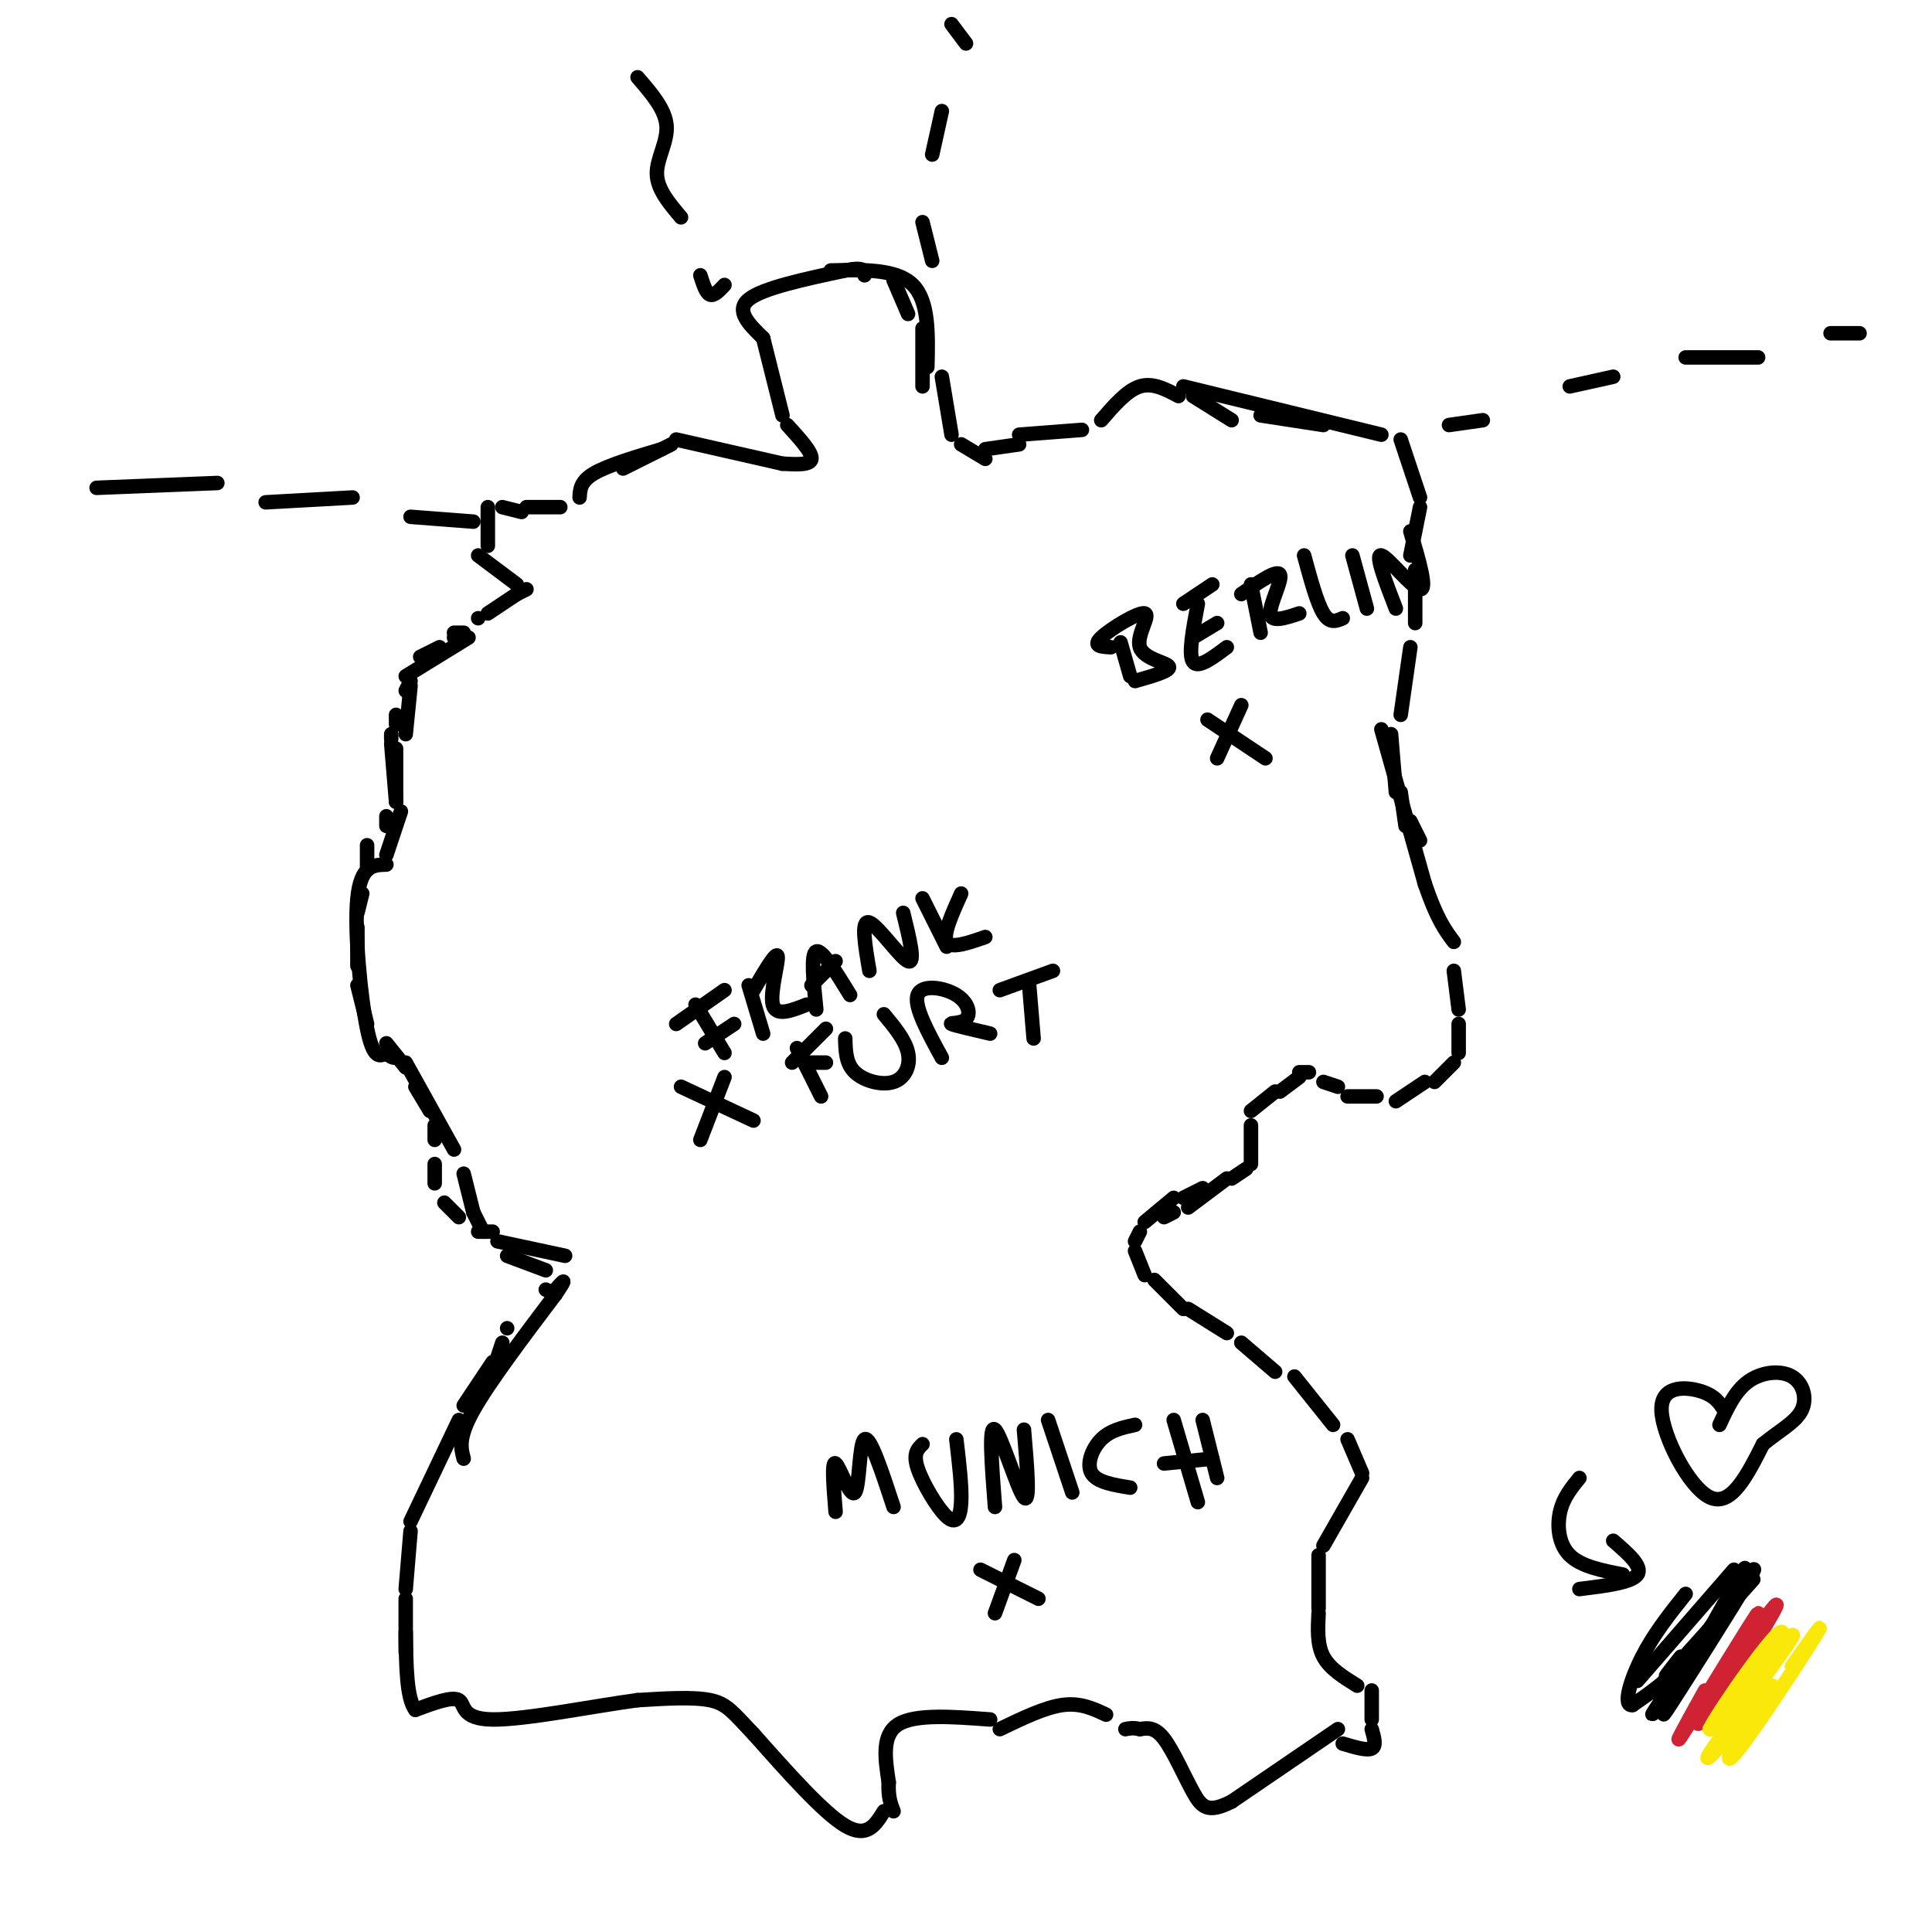<svg viewBox='0 0 400 400' version='1.1' xmlns='http://www.w3.org/2000/svg' xmlns:xlink='http://www.w3.org/1999/xlink'><g fill='none' stroke='rgb(0,0,0)' stroke-width='3' stroke-linecap='round' stroke-linejoin='round'><path d='M129,97c0.000,0.000 10.000,-5.000 10,-5'/><path d='M140,91c0.000,0.000 22.000,5.000 22,5'/><path d='M162,96c2.917,0.167 5.833,0.333 6,-1c0.167,-1.333 -2.417,-4.167 -5,-7'/><path d='M162,86c0.000,0.000 -4.000,-16.000 -4,-16'/><path d='M158,70c-2.917,-2.833 -5.833,-5.667 -3,-8c2.833,-2.333 11.417,-4.167 20,-6'/><path d='M175,56c4.000,-0.833 4.000,0.083 4,1'/><path d='M185,58c0.000,0.000 3.000,7.000 3,7'/><path d='M191,68c0.000,0.000 0.000,12.000 0,12'/><path d='M172,56c6.833,-0.167 13.667,-0.333 17,3c3.333,3.333 3.167,10.167 3,17'/><path d='M195,78c0.000,0.000 2.000,12.000 2,12'/><path d='M199,92c0.000,0.000 5.000,3.000 5,3'/><path d='M204,93c0.000,0.000 7.000,-1.000 7,-1'/><path d='M211,90c0.000,0.000 13.000,-1.000 13,-1'/><path d='M228,87c2.667,-3.083 5.333,-6.167 8,-7c2.667,-0.833 5.333,0.583 8,2'/><path d='M247,82c0.000,0.000 8.000,5.000 8,5'/><path d='M261,86c0.000,0.000 13.000,2.000 13,2'/><path d='M245,80c0.000,0.000 41.000,10.000 41,10'/><path d='M290,91c0.000,0.000 4.000,12.000 4,12'/><path d='M294,105c0.000,0.000 -2.000,10.000 -2,10'/><path d='M293,118c0.000,0.000 0.000,11.000 0,11'/><path d='M292,134c0.000,0.000 -2.000,14.000 -2,14'/><path d='M288,152c0.000,0.000 1.000,12.000 1,12'/><path d='M290,164c0.000,0.000 1.000,7.000 1,7'/><path d='M292,170c0.000,0.000 2.000,4.000 2,4'/><path d='M286,151c0.000,0.000 9.000,32.000 9,32'/><path d='M295,183c2.500,7.333 4.250,9.667 6,12'/><path d='M301,201c0.000,0.000 1.000,8.000 1,8'/><path d='M302,212c0.000,0.000 0.000,6.000 0,6'/><path d='M301,220c0.000,0.000 -4.000,4.000 -4,4'/><path d='M295,224c0.000,0.000 -6.000,4.000 -6,4'/><path d='M285,227c0.000,0.000 -6.000,0.000 -6,0'/><path d='M277,225c0.000,0.000 -3.000,-1.000 -3,-1'/><path d='M271,222c0.000,0.000 -2.000,0.000 -2,0'/><path d='M269,223c0.000,0.000 -4.000,3.000 -4,3'/><path d='M264,226c0.000,0.000 -5.000,4.000 -5,4'/><path d='M259,233c0.000,0.000 0.000,8.000 0,8'/><path d='M249,246c0.000,0.000 -4.000,2.000 -4,2'/><path d='M243,248c0.000,0.000 -6.000,5.000 -6,5'/><path d='M258,242c0.000,0.000 -3.000,2.000 -3,2'/><path d='M254,244c0.000,0.000 -8.000,6.000 -8,6'/><path d='M243,251c0.000,0.000 -2.000,1.000 -2,1'/><path d='M236,255c0.000,0.000 -1.000,2.000 -1,2'/><path d='M235,259c0.000,0.000 2.000,5.000 2,5'/><path d='M239,265c0.000,0.000 6.000,6.000 6,6'/><path d='M246,271c0.000,0.000 8.000,5.000 8,5'/><path d='M257,278c0.000,0.000 7.000,6.000 7,6'/><path d='M268,285c0.000,0.000 8.000,10.000 8,10'/><path d='M279,298c0.000,0.000 3.000,7.000 3,7'/><path d='M282,306c0.000,0.000 -8.000,14.000 -8,14'/><path d='M273,322c0.000,0.000 0.000,11.000 0,11'/><path d='M273,334c-0.167,3.250 -0.333,6.500 1,9c1.333,2.500 4.167,4.250 7,6'/><path d='M284,350c0.000,0.000 0.000,6.000 0,6'/><path d='M284,358c0.500,1.750 1.000,3.500 0,4c-1.000,0.500 -3.500,-0.250 -6,-1'/><path d='M277,358c0.000,0.000 -22.000,15.000 -22,15'/><path d='M255,373c-4.917,2.500 -6.208,1.250 -8,-2c-1.792,-3.250 -4.083,-8.500 -6,-11c-1.917,-2.500 -3.458,-2.250 -5,-2'/><path d='M236,358c-1.333,-0.333 -2.167,-0.167 -3,0'/><path d='M229,355c-2.667,-1.250 -5.333,-2.500 -9,-2c-3.667,0.500 -8.333,2.750 -13,5'/><path d='M205,356c-7.750,-0.583 -15.500,-1.167 -19,1c-3.500,2.167 -2.750,7.083 -2,12'/><path d='M184,369c-0.167,3.000 0.417,4.500 1,6'/><path d='M183,375c-1.750,2.833 -3.500,5.667 -8,3c-4.500,-2.667 -11.750,-10.833 -19,-19'/><path d='M156,359c-4.289,-4.511 -5.511,-6.289 -9,-7c-3.489,-0.711 -9.244,-0.356 -15,0'/><path d='M132,352c-8.798,1.167 -23.292,4.083 -30,4c-6.708,-0.083 -5.631,-3.167 -7,-4c-1.369,-0.833 -5.185,0.583 -9,2'/><path d='M86,354c-1.833,-2.333 -1.917,-9.167 -2,-16'/><path d='M84,342c0.000,0.000 0.000,-11.000 0,-11'/><path d='M84,329c0.000,0.000 1.000,-12.000 1,-12'/><path d='M85,315c0.000,0.000 10.000,-21.000 10,-21'/><path d='M96,291c0.000,0.000 6.000,-9.000 6,-9'/><path d='M103,281c0.000,0.000 1.000,-3.000 1,-3'/><path d='M105,275c0.000,0.000 0.000,0.000 0,0'/><path d='M96,302c-0.583,-2.167 -1.167,-4.333 2,-10c3.167,-5.667 10.083,-14.833 17,-24'/><path d='M115,268c2.833,-4.167 1.417,-2.583 0,-1'/><path d='M115,268c0.000,0.000 -2.000,-1.000 -2,-1'/><path d='M113,263c0.000,0.000 -8.000,-3.000 -8,-3'/><path d='M102,255c0.000,0.000 -3.000,0.000 -3,0'/><path d='M95,252c0.000,0.000 -3.000,-3.000 -3,-3'/><path d='M90,245c0.000,0.000 0.000,-4.000 0,-4'/><path d='M90,236c0.000,0.000 0.000,-3.000 0,-3'/><path d='M89,230c0.000,0.000 -3.000,-5.000 -3,-5'/><path d='M84,221c0.000,0.000 -4.000,-5.000 -4,-5'/><path d='M76,212c0.000,0.000 -2.000,-8.000 -2,-8'/><path d='M74,200c0.000,0.000 0.000,-8.000 0,-8'/><path d='M74,189c0.000,0.000 1.000,-4.000 1,-4'/><path d='M76,180c0.000,0.000 0.000,-5.000 0,-5'/><path d='M80,171c0.000,0.000 0.000,-2.000 0,-2'/><path d='M82,166c0.000,0.000 -1.000,-12.000 -1,-12'/><path d='M81,153c0.000,0.000 0.000,-1.000 0,-1'/><path d='M82,150c0.000,0.000 0.000,-2.000 0,-2'/><path d='M84,143c0.000,0.000 1.000,-2.000 1,-2'/><path d='M87,136c0.000,0.000 4.000,-2.000 4,-2'/><path d='M97,132c0.000,0.000 -13.000,8.000 -13,8'/><path d='M85,142c0.000,0.000 -1.000,10.000 -1,10'/><path d='M82,155c0.000,0.000 0.000,11.000 0,11'/><path d='M83,168c0.000,0.000 -3.000,9.000 -3,9'/><path d='M80,179c-2.667,0.067 -5.333,0.133 -6,7c-0.667,6.867 0.667,20.533 2,27c1.333,6.467 2.667,5.733 4,5'/><path d='M80,218c1.000,1.000 1.500,1.000 2,1'/><path d='M84,220c0.000,0.000 10.000,18.000 10,18'/><path d='M96,243c0.000,0.000 2.000,8.000 2,8'/><path d='M98,251c0.000,0.000 2.000,4.000 2,4'/><path d='M103,257c0.000,0.000 14.000,3.000 14,3'/><path d='M95,133c0.000,0.000 -1.000,-1.000 -1,-1'/><path d='M94,131c0.000,0.000 2.000,0.000 2,0'/><path d='M99,128c0.000,0.000 0.000,0.000 0,0'/><path d='M101,127c0.000,0.000 6.000,-4.000 6,-4'/><path d='M109,122c0.000,0.000 -2.000,1.000 -2,1'/><path d='M107,121c0.000,0.000 -8.000,-6.000 -8,-6'/><path d='M101,113c0.000,0.000 0.000,-8.000 0,-8'/><path d='M104,105c0.000,0.000 4.000,1.000 4,1'/><path d='M109,105c0.000,0.000 7.000,0.000 7,0'/><path d='M120,103c0.083,-1.667 0.167,-3.333 3,-5c2.833,-1.667 8.417,-3.333 14,-5'/><path d='M300,88c0.000,0.000 7.000,-1.000 7,-1'/><path d='M325,80c0.000,0.000 9.000,-2.000 9,-2'/><path d='M349,74c0.000,0.000 15.000,0.000 15,0'/><path d='M379,69c0.000,0.000 6.000,0.000 6,0'/><path d='M98,108c0.000,0.000 -13.000,-1.000 -13,-1'/><path d='M73,103c0.000,0.000 -18.000,1.000 -18,1'/><path d='M45,100c0.000,0.000 -25.000,1.000 -25,1'/><path d='M150,59c-1.083,1.167 -2.167,2.333 -3,2c-0.833,-0.333 -1.417,-2.167 -2,-4'/><path d='M141,45c-2.467,-2.911 -4.933,-5.822 -5,-9c-0.067,-3.178 2.267,-6.622 2,-10c-0.267,-3.378 -3.133,-6.689 -6,-10'/><path d='M193,54c0.000,0.000 -2.000,-8.000 -2,-8'/><path d='M193,32c0.000,0.000 2.000,-9.000 2,-9'/><path d='M200,9c0.000,0.000 -3.000,-4.000 -3,-4'/><path d='M250,149c0.000,0.000 12.000,8.000 12,8'/><path d='M252,157c0.000,0.000 5.000,-11.000 5,-11'/><path d='M232,133c0.000,0.000 2.000,7.000 2,7'/><path d='M230,134c-1.954,-0.094 -3.907,-0.188 -2,-2c1.907,-1.812 7.676,-5.341 9,-5c1.324,0.341 -1.797,4.553 -1,7c0.797,2.447 5.514,3.128 6,4c0.486,0.872 -3.257,1.936 -7,3'/><path d='M248,125c-1.000,5.250 -2.000,10.500 -1,12c1.000,1.500 4.000,-0.750 7,-3'/><path d='M247,132c0.000,0.000 5.000,-3.000 5,-3'/><path d='M245,125c0.000,0.000 6.000,-4.000 6,-4'/><path d='M259,121c0.000,0.000 2.000,10.000 2,10'/><path d='M257,123c3.733,-2.578 7.467,-5.156 8,-4c0.533,1.156 -2.133,6.044 -2,8c0.133,1.956 3.067,0.978 6,0'/><path d='M270,115c1.333,4.917 2.667,9.833 4,12c1.333,2.167 2.667,1.583 4,1'/><path d='M280,115c0.000,0.000 3.000,11.000 3,11'/><path d='M289,126c-2.200,-5.689 -4.400,-11.378 -3,-11c1.400,0.378 6.400,6.822 8,7c1.600,0.178 -0.200,-5.911 -2,-12'/><path d='M141,225c0.000,0.000 15.000,7.000 15,7'/><path d='M150,223c0.000,0.000 -5.000,13.000 -5,13'/><path d='M140,212c0.000,0.000 10.000,-7.000 10,-7'/><path d='M144,208c0.000,0.000 6.000,10.000 6,10'/><path d='M146,216c0.000,0.000 6.000,-4.000 6,-4'/><path d='M155,204c0.000,0.000 3.000,10.000 3,10'/><path d='M156,205c2.378,-4.067 4.756,-8.133 5,-7c0.244,1.133 -1.644,7.467 -1,10c0.644,2.533 3.822,1.267 7,0'/><path d='M169,209c-0.583,-5.750 -1.167,-11.500 0,-12c1.167,-0.500 4.083,4.250 7,9'/><path d='M168,204c0.000,0.000 5.000,-5.000 5,-5'/><path d='M180,201c-0.911,-5.333 -1.822,-10.667 0,-10c1.822,0.667 6.378,7.333 8,8c1.622,0.667 0.311,-4.667 -1,-10'/><path d='M191,186c0.000,0.000 5.000,10.000 5,10'/><path d='M199,185c-1.917,4.250 -3.833,8.500 -3,10c0.833,1.500 4.417,0.250 8,-1'/><path d='M165,217c0.000,0.000 5.000,10.000 5,10'/><path d='M164,220c0.000,0.000 7.000,-7.000 7,-7'/><path d='M167,220c0.000,0.000 4.000,0.000 4,0'/><path d='M175,215c0.060,2.601 0.119,5.202 2,7c1.881,1.798 5.583,2.792 8,2c2.417,-0.792 3.548,-3.369 3,-6c-0.548,-2.631 -2.774,-5.315 -5,-8'/><path d='M195,219c-2.922,-5.348 -5.844,-10.695 -5,-13c0.844,-2.305 5.453,-1.566 8,0c2.547,1.566 3.032,3.960 2,5c-1.032,1.040 -3.581,0.726 -3,1c0.581,0.274 4.290,1.137 8,2'/><path d='M207,205c0.000,0.000 11.000,-4.000 11,-4'/><path d='M213,203c0.000,0.000 1.000,12.000 1,12'/><path d='M203,325c0.000,0.000 12.000,6.000 12,6'/><path d='M206,334c0.000,0.000 4.000,-11.000 4,-11'/><path d='M173,313c-0.429,-5.315 -0.857,-10.631 0,-10c0.857,0.631 3.000,7.208 4,6c1.000,-1.208 0.857,-10.202 2,-11c1.143,-0.798 3.571,6.601 6,14'/><path d='M191,299c-1.006,0.970 -2.012,1.940 -1,5c1.012,3.060 4.042,8.208 6,10c1.958,1.792 2.845,0.226 3,-3c0.155,-3.226 -0.423,-8.113 -1,-13'/><path d='M206,312c-0.667,-8.622 -1.333,-17.244 0,-16c1.333,1.244 4.667,12.356 6,14c1.333,1.644 0.667,-6.178 0,-14'/><path d='M217,294c0.000,0.000 5.000,15.000 5,15'/><path d='M235,295c-2.556,0.556 -5.111,1.111 -7,3c-1.889,1.889 -3.111,5.111 -2,7c1.111,1.889 4.556,2.444 8,3'/><path d='M243,294c0.000,0.000 5.000,17.000 5,17'/><path d='M249,294c0.000,0.000 3.000,12.000 3,12'/><path d='M241,303c0.000,0.000 10.000,-1.000 10,-1'/><path d='M339,348c0.000,0.000 20.000,-23.000 20,-23'/><path d='M348,343c-2.250,2.833 -4.500,5.667 -2,3c2.500,-2.667 9.750,-10.833 17,-19'/><path d='M348,347c-4.217,5.791 -8.434,11.582 -4,5c4.434,-6.582 17.518,-25.538 19,-27c1.482,-1.462 -8.639,14.570 -14,23c-5.361,8.430 -5.963,9.260 -2,2c3.963,-7.260 12.490,-22.608 14,-25c1.510,-2.392 -3.997,8.174 -9,15c-5.003,6.826 -9.501,9.913 -14,13'/><path d='M338,353c-2.133,0.378 -0.467,-5.178 2,-10c2.467,-4.822 5.733,-8.911 9,-13'/></g>
<g fill='none' stroke='rgb(207,34,51)' stroke-width='3' stroke-linecap='round' stroke-linejoin='round'><path d='M353,350c-3.804,6.845 -7.607,13.690 -4,8c3.607,-5.690 14.625,-23.917 15,-24c0.375,-0.083 -9.893,17.976 -12,22c-2.107,4.024 3.946,-5.988 10,-16'/><path d='M362,340c3.583,-5.310 7.542,-10.583 5,-6c-2.542,4.583 -11.583,19.024 -13,21c-1.417,1.976 4.792,-8.512 11,-19'/></g>
<g fill='none' stroke='rgb(250,232,11)' stroke-width='3' stroke-linecap='round' stroke-linejoin='round'><path d='M367,349c-7.756,9.000 -15.511,18.000 -13,14c2.511,-4.000 15.289,-21.000 17,-24c1.711,-3.000 -7.644,8.000 -17,19'/><path d='M354,358c1.718,-3.565 14.512,-21.976 15,-20c0.488,1.976 -11.330,24.340 -11,26c0.330,1.660 12.809,-17.383 17,-24c4.191,-6.617 0.096,-0.809 -4,5'/></g>
<g fill='none' stroke='rgb(0,0,0)' stroke-width='3' stroke-linecap='round' stroke-linejoin='round'><path d='M357,292c-0.976,-1.542 -1.952,-3.083 -5,-4c-3.048,-0.917 -8.167,-1.208 -8,4c0.167,5.208 5.619,15.917 10,18c4.381,2.083 7.690,-4.458 11,-11'/><path d='M365,299c3.510,-2.876 6.786,-4.565 8,-7c1.214,-2.435 0.365,-5.617 -2,-7c-2.365,-1.383 -6.247,-0.967 -9,1c-2.753,1.967 -4.376,5.483 -6,9'/><path d='M327,306c-1.667,2.044 -3.333,4.089 -4,7c-0.667,2.911 -0.333,6.689 2,9c2.333,2.311 6.667,3.156 11,4'/><path d='M327,329c5.417,-0.667 10.833,-1.333 12,-3c1.167,-1.667 -1.917,-4.333 -5,-7'/></g>
</svg>